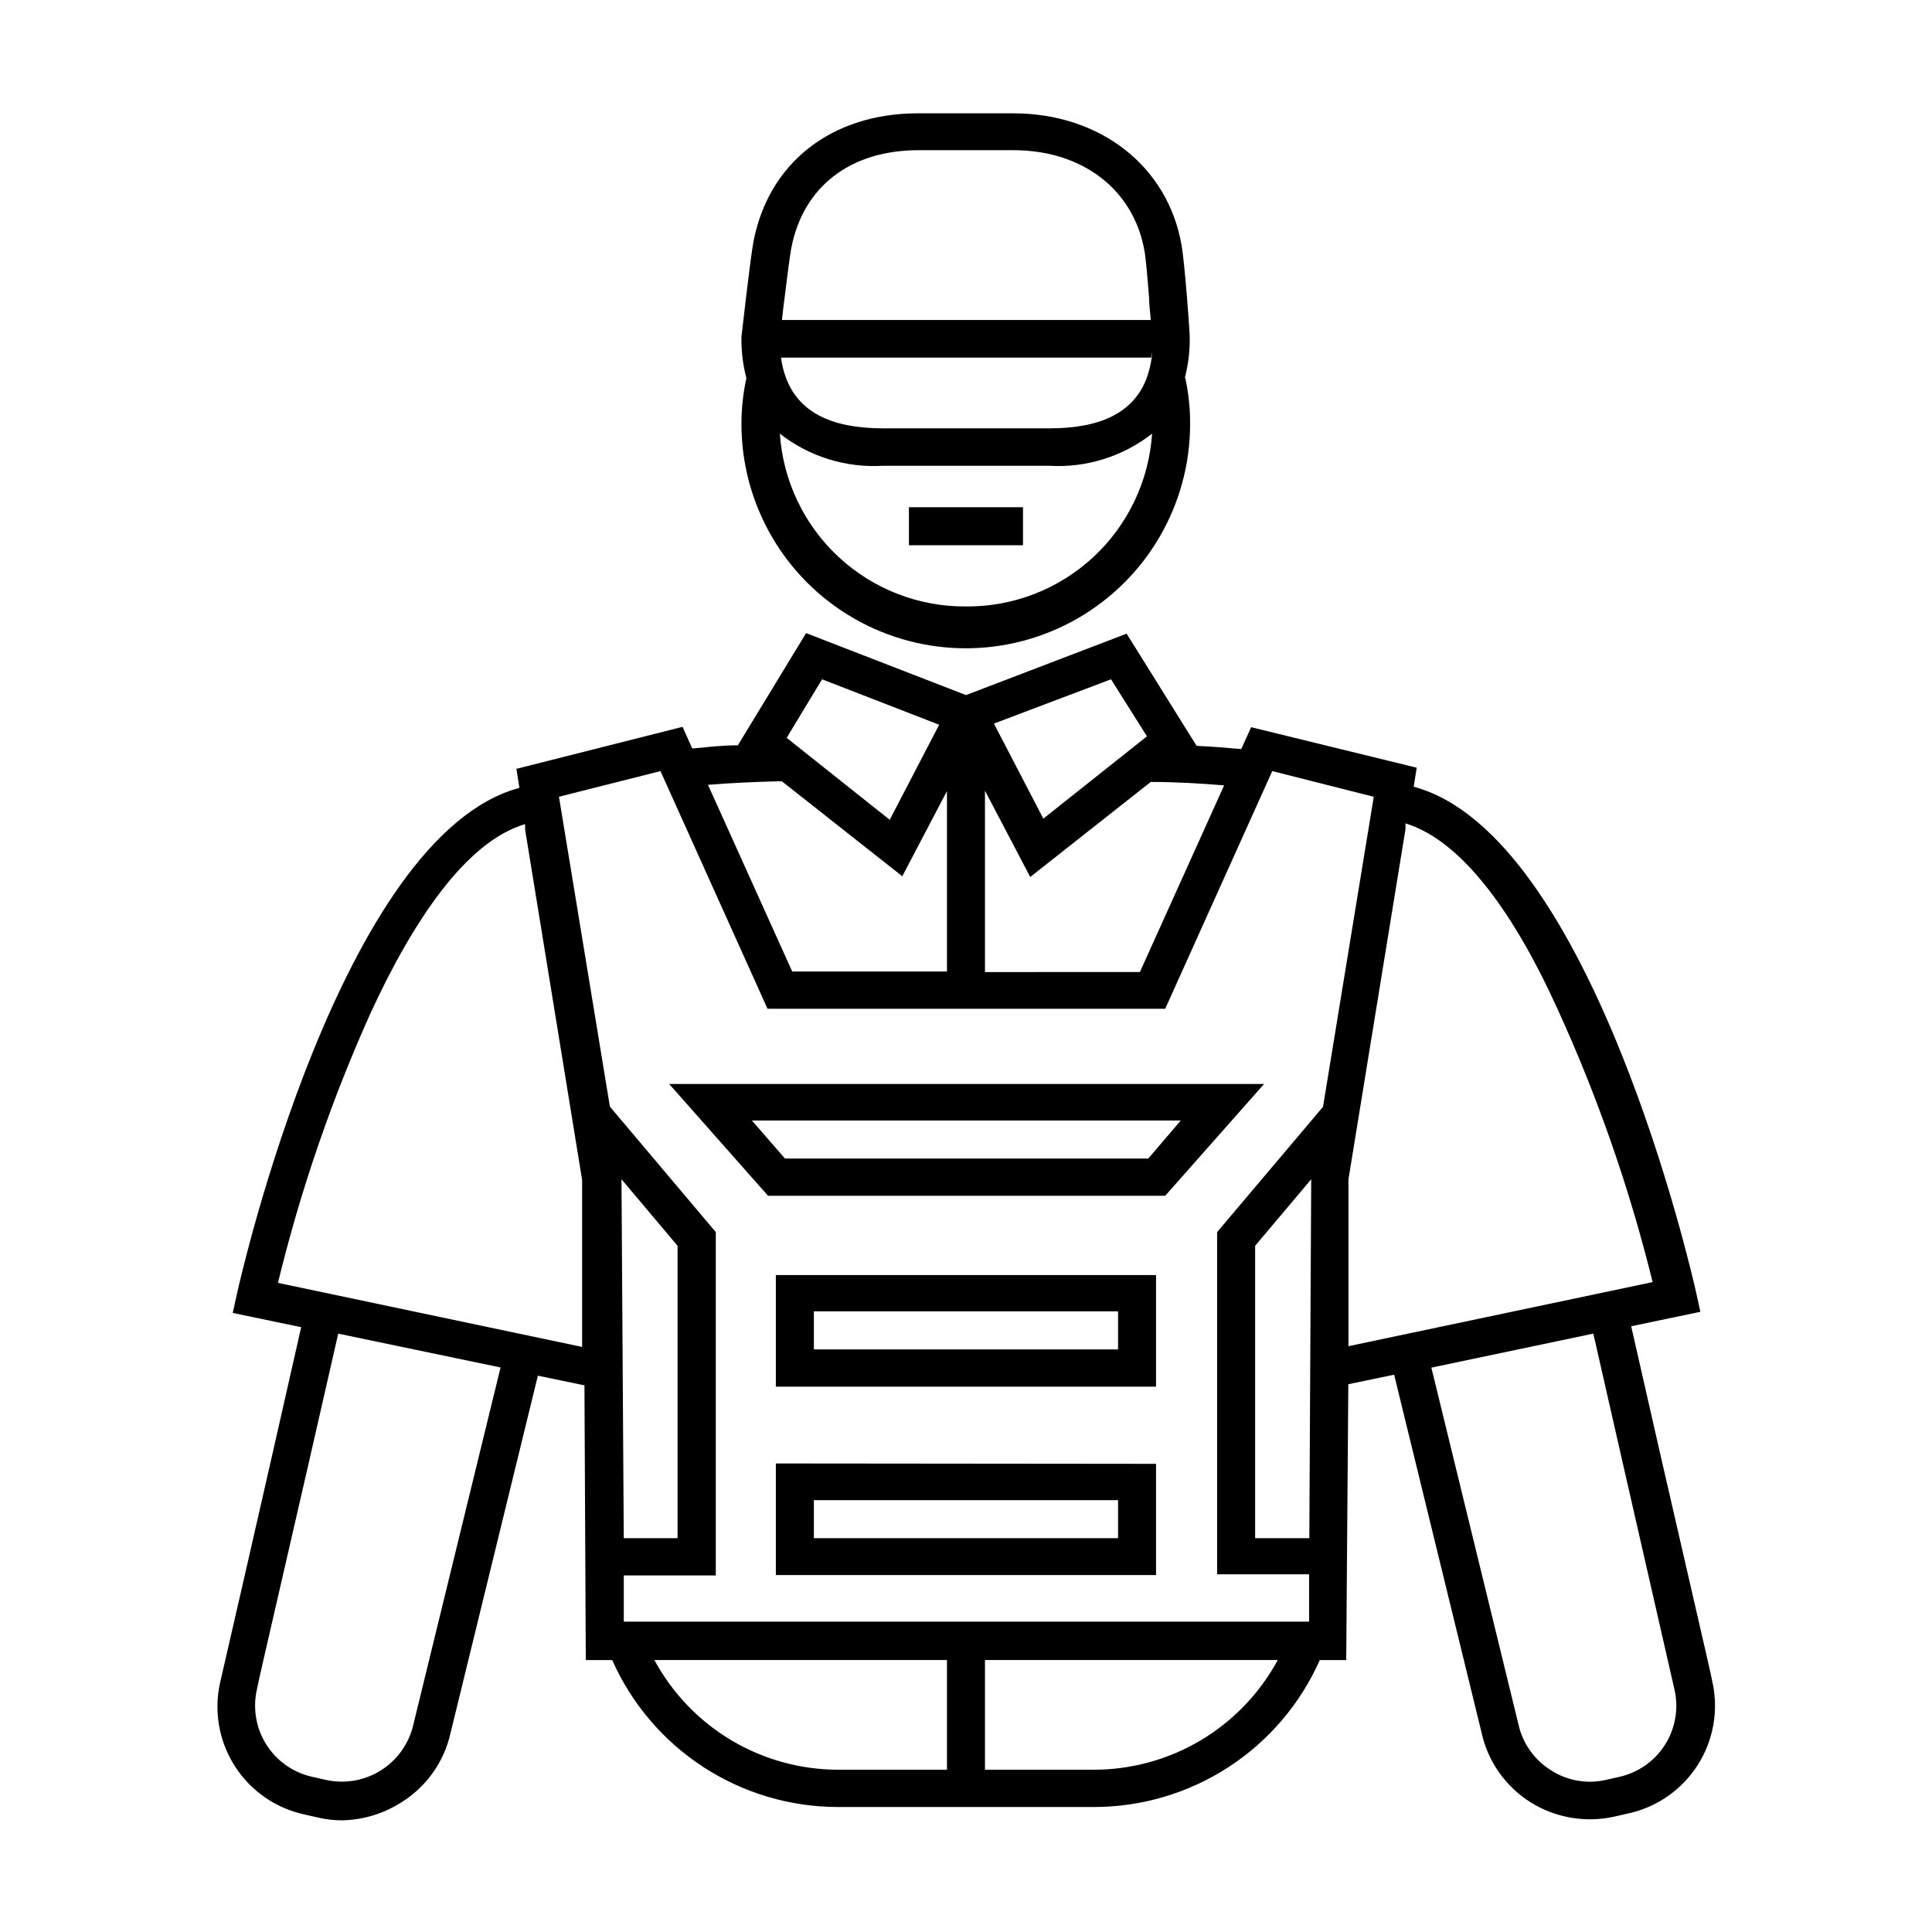 <?xml version="1.0" encoding="UTF-8"?>
<!-- Uploaded to: ICON Repo, www.iconrepo.com, Generator: ICON Repo Mixer Tools -->
<svg fill="#000000" width="800px" height="800px" version="1.1" viewBox="144 144 512 512" xmlns="http://www.w3.org/2000/svg">
 <path d="m597.79 589.68c0-0.754-10.68-46.25-21.512-94.211l18.34-3.828-1.109-5.039c-1.109-5.039-27.711-121.47-74.867-134.11l0.805-5.039-43.879-10.734-2.621 5.793c-3.879-0.352-7.809-0.656-11.84-0.855l-18.539-29.727-42.57 16.277-42.371-16.426-18.086 29.727c-4.133 0-8.16 0.504-12.09 0.855l-2.57-5.742-44.031 11.133 0.805 5.039c-47.156 12.645-73.758 128.98-74.867 134.11l-1.109 5.039 18.137 3.777c-10.832 47.961-21.312 93.508-21.512 94.312-1.664 7.578-0.246 15.504 3.941 22.035 4.188 6.527 10.797 11.125 18.375 12.777l3.777 0.855 0.004 0.004c2.078 0.48 4.211 0.719 6.348 0.703 5.523-0.125 10.906-1.762 15.566-4.734 6.629-4.098 11.332-10.688 13.051-18.289l23.176-94.816 12.344 2.57 0.352 72.797h7.004-0.004c5.144 11.605 13.551 21.461 24.195 28.375 10.645 6.914 23.066 10.586 35.758 10.57h67.613c12.691 0.016 25.113-3.656 35.758-10.57s19.051-16.77 24.195-28.375h7.004l0.555-73.102 12.141-2.519 23.125 94.664v0.004c1.652 7.746 6.379 14.492 13.098 18.691 6.566 4.078 14.465 5.434 22.016 3.777l3.777-0.855h0.004c7.598-1.652 14.227-6.266 18.418-12.816 4.188-6.555 5.594-14.508 3.898-22.098zm-159.36-265.66 9.523 15.113-27.457 21.816-13.098-25.191zm-33.402 29.523 11.992 22.871 31.941-25.191c6.75 0 13.25 0.402 19.445 0.906l-22.32 49.473-41.059 0.004zm-43.176-29.523 31.035 12.043-13.098 25.191-27.309-21.715zm-10.68 27.004 31.941 25.191 11.84-22.57v47.812h-41.012l-22.32-49.473c6.301-0.508 12.949-0.809 19.703-0.961zm-97.637 250.04c-1.145 4.977-4.203 9.305-8.508 12.047-4.309 2.742-9.523 3.684-14.52 2.613l-3.777-0.855c-5.008-1.109-9.371-4.164-12.121-8.496-2.75-4.328-3.664-9.574-2.539-14.582 0-0.754 10.68-46.352 21.562-94.363l43.023 8.969zm-35.875-117.09c5.977-24.57 14.207-48.535 24.586-71.594 11.184-24.234 25.191-45.344 40.91-49.977v1.41l15.113 92.902v44.234zm91.039-27.457 1.109 1.309 13.754 16.324v77.484h-14.258zm8.715 127.41 77.539-0.004v29.07h-28.77c-9.992 0.004-19.805-2.695-28.387-7.812-8.586-5.117-15.629-12.465-20.379-21.258zm116.38 29.07-28.766-0.004v-29.07h77.59c-4.758 8.801-11.809 16.152-20.402 21.27-8.594 5.117-18.414 7.812-28.418 7.801zm57.188-61.367h-14.359v-77.484l13.551-16.07 1.309-1.562zm3.629-114.31-28.066 33.199v90.688h24.383v12.543h-181.62v-12.242h24.383v-90.988l-28.062-33.25-13.5-82.121 26.902-6.801 28.363 62.977h105.4l28.363-62.977 26.902 6.801zm6.746 63.43v-44.234l15.113-92.801v-1.512c15.516 4.734 29.422 25.191 40.305 49.223l0.004-0.004c10.629 23.281 19.062 47.5 25.188 72.348zm71.895 114.11-3.777 0.855c-4.93 1.102-10.098 0.195-14.359-2.519-4.449-2.727-7.594-7.148-8.715-12.242l-23.074-94.516 42.922-9.02c10.832 47.762 21.262 93.156 21.512 94.363h0.004c1.129 4.984 0.234 10.215-2.484 14.539-2.719 4.324-7.047 7.394-12.027 8.539zm-251.91-183.59 26.199 29.625h105.25l26.199-29.625zm126.96 19.75h-96.277l-8.766-10.078h113.66zm-98.695 30.883v29.574h100.76v-29.574zm90.688 19.699h-80.609v-10.078h80.609zm-90.688 30.23v29.574l100.76-0.004v-29.473zm90.688 19.797h-80.609v-10.078l80.609 0.004zm8.914-312.86v-1.613zm-0.25-10.078c0 1.211 0 2.316 0.25 3.273v-3.273zm-64.086 59.801v-10.078h30.23v10.078zm64.086-59.801c0 1.211 0 2.316 0.25 3.273v-3.273zm0 10.078v-1.613zm9.02 5.391c0.922-3.484 1.359-7.078 1.309-10.684 0-2.016-1.359-20.152-2.168-24.535-3.629-20.906-21.562-34.914-44.637-34.914h-25.191c-22.871 0-39.598 13.047-43.629 34.059-0.906 5.039-3.074 24.336-3.176 25.191l0.004 0.453c-0.027 3.535 0.414 7.059 1.309 10.477-0.871 3.992-1.309 8.062-1.309 12.145 0 21.238 11.328 40.863 29.723 51.484 18.395 10.621 41.055 10.621 59.449 0s29.727-30.246 29.727-51.484c0.027-4.133-0.414-8.258-1.312-12.293zm-105.95-22.07c0.605-5.039 1.309-10.379 1.664-12.293 3.121-16.371 15.719-25.996 33.703-25.996h25.191c18.289 0 31.891 10.48 34.711 26.703 0.352 1.863 0.805 7.152 1.211 12.293 0 2.117 0.352 4.18 0.453 5.996h0.25v3.273c0-0.957 0-2.066-0.25-3.273h-97.738c0.199-2.066 0.504-4.383 0.805-6.703zm97.184 15.113v1.566c-0.258 1.832-0.695 3.641-1.309 5.391-3.375 8.969-11.891 13.352-25.695 13.352l-44.281-0.004c-13.805 0-22.32-4.434-25.645-13.402v0.004c-0.633-1.727-1.07-3.519-1.312-5.34h98.094zm-49.219 67.512c-12.512 0.094-24.586-4.594-33.75-13.109-9.168-8.512-14.738-20.203-15.574-32.684 7.742 6.066 17.438 9.098 27.258 8.512h44.133c9.82 0.586 19.512-2.445 27.254-8.512-0.82 12.484-6.387 24.184-15.559 32.699-9.172 8.516-21.25 13.199-33.762 13.094zm49.219-76.023v3.273c0-0.957 0-2.066-0.25-3.273zm0 10.078v-1.613z"/>
</svg>
